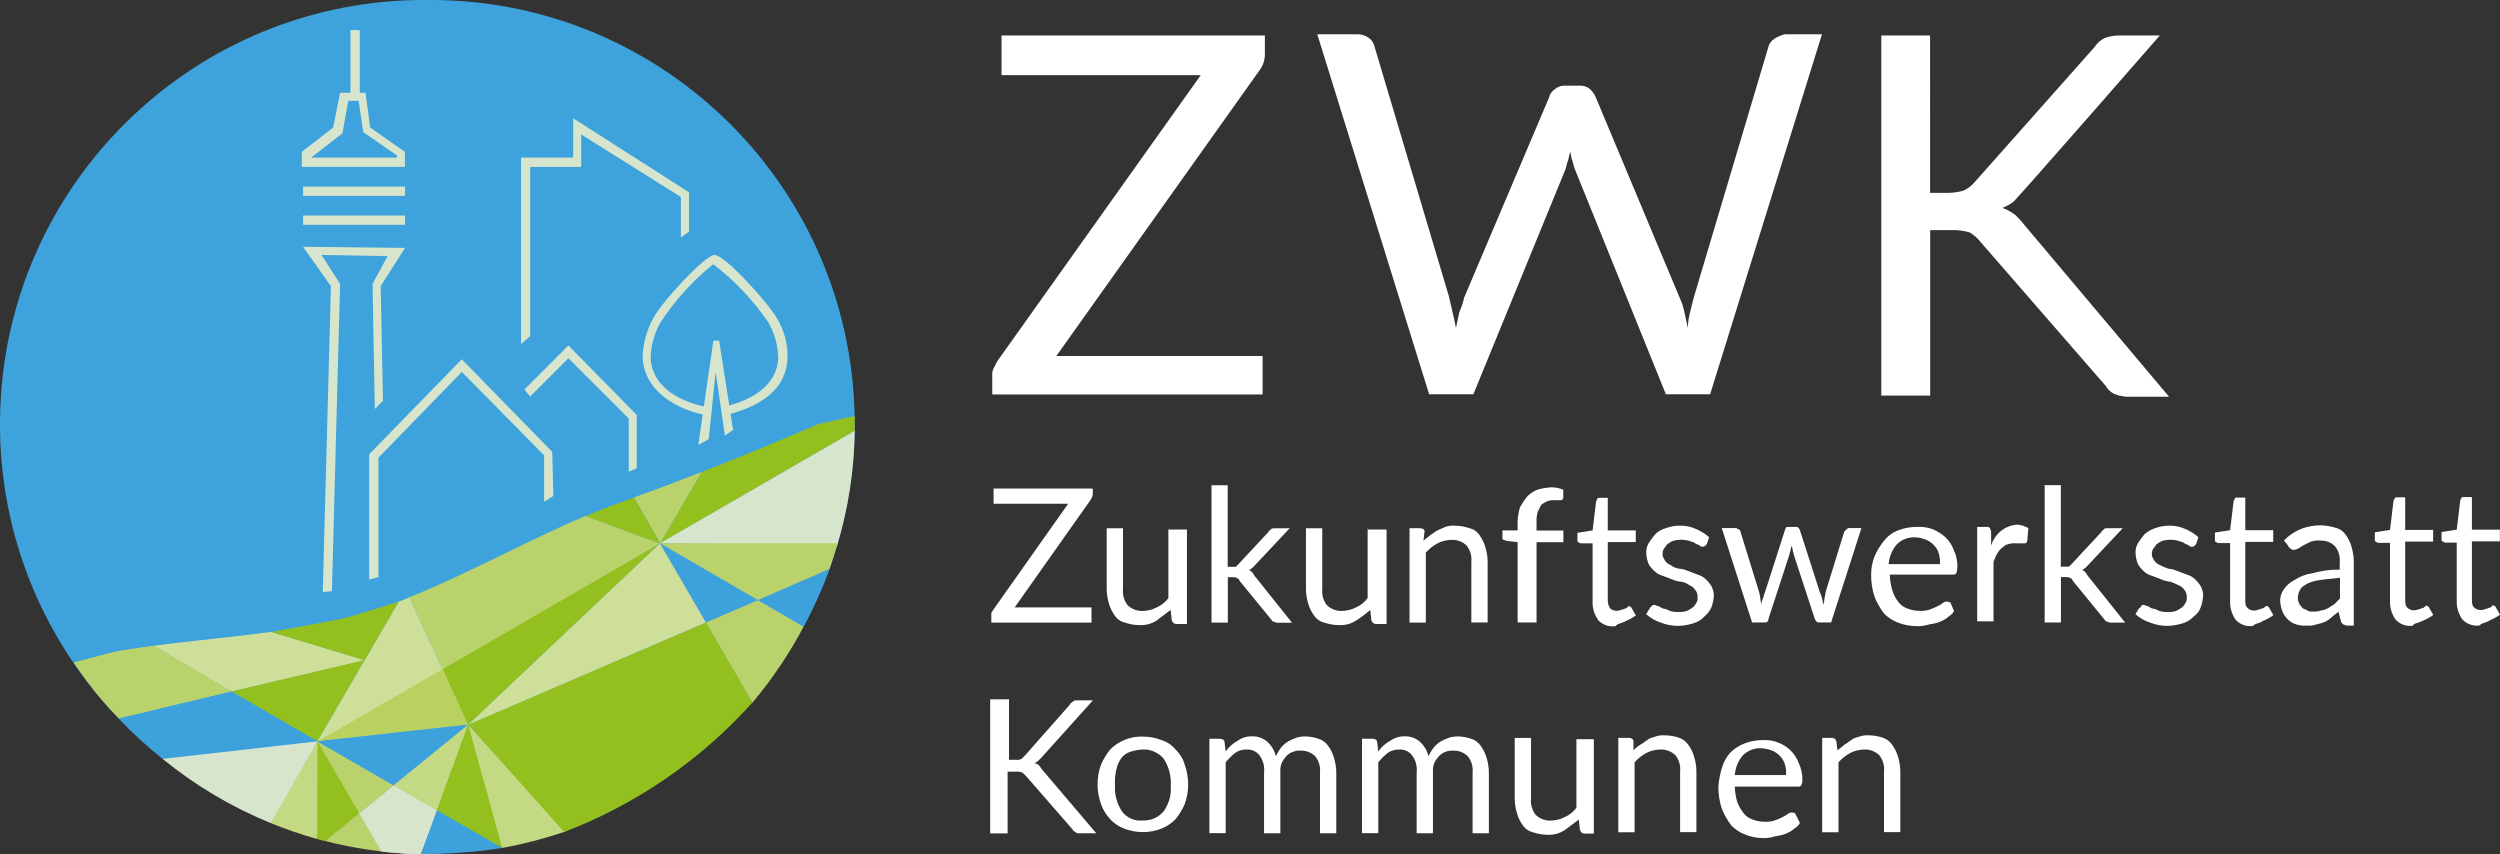<?xml version="1.0" encoding="UTF-8"?><svg id="a" xmlns="http://www.w3.org/2000/svg" viewBox="0 0 199.37 68.11"><rect x="0" y="0" width="199.37" height="68.11" fill="#333333" stroke="none"/><defs><style>.d{fill:#fff;}.e{fill:#b9d26b;}.f{fill:#b9d15e;}.g{fill:#cedf99;}.h{fill:#c4d983;}.i{fill:#d8e5cd;}.j{fill:#3da2db;}.k{fill:#3ea3dc;}.l{fill:#93c01f;}</style></defs><path class="d" d="M153.93,2.83h-3.9V31.55h3.9v-13.2h1.77c.47-.01,.94,.05,1.39,.19,.32,.19,.61,.45,.84,.74l9.94,11.43c.09,.09,.19,.28,.28,.37,.11,.11,.23,.21,.37,.28,.09,.09,.28,.09,.46,.19,.19,0,.37,.09,.65,.09h3.35l-11.43-13.57c-.26-.33-.53-.64-.84-.93-.31-.24-.65-.43-1.02-.56,.3-.12,.58-.27,.84-.46,.28-.19,11.71-13.29,11.71-13.29h-3.25c-.38,0-.75,.07-1.12,.19-.34,.16-.63,.42-.84,.74l-9.57,10.78c-.23,.27-.52,.49-.84,.65-.39,.12-.8,.18-1.21,.19h-1.49V2.83h0Zm-12.45,.28c-.23,.15-.4,.38-.46,.65l-5.95,19.98-.28,1.11c-.11,.42-.18,.86-.19,1.3-.09-.46-.19-.84-.28-1.3-.08-.38-.21-.76-.37-1.11l-6.69-15.98c-.1-.25-.26-.47-.46-.65-.23-.2-.53-.3-.84-.28h-1.12c-.3-.02-.61,.08-.84,.28-.23,.15-.4,.38-.46,.65l-6.78,15.98c-.08,.38-.21,.76-.37,1.11-.09,.46-.19,.84-.28,1.3-.09-.46-.19-.93-.28-1.3-.09-.37-.19-.84-.28-1.21l-5.95-19.98c-.07-.27-.23-.5-.46-.65-.24-.17-.54-.27-.84-.28h-3.25l8.92,28.71h3.53l7.34-17.93c.09-.19,.09-.46,.19-.65,.09-.28,.09-.46,.19-.74,.09,.28,.09,.56,.19,.74,.05,.22,.11,.44,.19,.65l7.25,17.93h3.53l8.92-28.71h-2.97c-.3,.08-.58,.2-.84,.37h0Zm-40.61-.28h-21v3.16h15.89l-16.26,22.86-.28,.56c-.08,.18-.11,.37-.09,.56v1.49h21.56v-3.07h-16.45L100.5,5.53c.26-.38,.39-.84,.37-1.3v-1.39h0Z"/><path class="d" d="M198.53,49.48c.3-.12,.58-.27,.84-.46l-.37-.65q-.09-.09-.19-.09c-.05,0-.09,.04-.09,.09h0c-.09,0-.09,.1-.19,.1s-.19,.09-.28,.09-.19,.09-.37,.09c-.2,.01-.4-.05-.56-.19-.19-.19-.19-.37-.19-.74v-4.55h2.23v-.93h-2.23v-2.6h-.65c-.09,0-.19,0-.19,.09s-.09,.09-.09,.19l-.28,2.32-1.21,.19v.56c0,.09,0,.19,.09,.19s.09,.09,.19,.09h.93v4.65c-.02,.53,.15,1.06,.46,1.49,.36,.37,.88,.55,1.39,.46,.09-.19,.47-.19,.74-.37m-5.3,0c.3-.12,.58-.27,.84-.46l-.37-.65q-.09-.09-.19-.09c-.05,0-.09,.04-.09,.09h0c-.09,0-.09,.1-.19,.1s-.19,.09-.28,.09-.19,.09-.37,.09c-.2,.01-.4-.05-.56-.19-.19-.19-.19-.37-.19-.74v-4.55h2.23v-.93h-2.23v-2.6h-.65c-.09,0-.19,0-.19,.09s-.09,.09-.09,.19l-.28,2.32-1.21,.19v.56c0,.09,0,.19,.09,.19q.09,.09,.19,.09h.93v4.65c-.02,.53,.15,1.06,.46,1.49,.36,.37,.88,.55,1.39,.46,0-.19,.37-.19,.74-.37m-10.69-5.95c0,.09,.09,.09,.19,.19,.05,.05,.11,.09,.19,.09,.13,0,.26-.03,.37-.09,.19-.09,.28-.19,.46-.28l.56-.28c.27-.09,.55-.12,.84-.09,.42,0,.82,.16,1.11,.46,.29,.37,.42,.84,.37,1.3v.56c-.72-.02-1.44,.08-2.14,.28-.53,.07-1.04,.26-1.49,.56-.34,.17-.63,.43-.84,.74-.17,.24-.27,.54-.28,.84,0,.32,.07,.63,.19,.93,.1,.25,.26,.47,.46,.65,.18,.18,.41,.3,.65,.37,.27,.08,.55,.11,.84,.09,.25,.02,.5-.01,.74-.09,.22-.05,.44-.11,.65-.19,.21-.09,.39-.22,.56-.37,.19-.19,.37-.28,.56-.46l.19,.74c0,.09,.09,.19,.19,.28,.09,0,.19,.09,.28,.09h.56v-5.11c0-.41-.07-.82-.19-1.21-.1-.33-.25-.65-.46-.93-.2-.29-.5-.49-.84-.56-.36-.11-.74-.17-1.11-.19-.54,0-1.08,.09-1.58,.28-.52,.21-1,.53-1.39,.93l.37,.46Zm4.09,4.18l-.46,.46c-.19,.09-.28,.19-.46,.28-.17,.1-.36,.17-.56,.19-.21,.08-.43,.11-.65,.09-.16,.02-.33,0-.46-.09-.09-.09-.28-.09-.37-.19-.11-.11-.21-.23-.28-.37-.08-.17-.12-.37-.09-.56,.02-.2,.08-.39,.19-.56,.09-.19,.28-.28,.56-.46,.32-.15,.67-.24,1.02-.28,.46-.09,.93-.09,1.58-.19v1.67h0Zm-6.13,1.77c.3-.12,.58-.27,.84-.46l-.37-.65q-.09-.09-.19-.09c-.05,0-.09,.04-.09,.09h0c-.09,0-.09,.1-.19,.1s-.19,.09-.28,.09-.19,.09-.37,.09c-.2,.01-.4-.05-.56-.19-.19-.19-.19-.37-.19-.74v-4.55h2.23v-.93h-2.23v-2.6h-.65c-.09,0-.19,0-.19,.09s-.09,.09-.09,.19l-.28,2.32-1.21,.19v.56c0,.09,0,.19,.09,.19q.09,.09,.19,.09h.93v4.65c-.02,.53,.15,1.06,.46,1.49,.36,.37,.88,.55,1.39,.46,.09-.19,.47-.19,.74-.37m-5.11-6.69c-.3-.27-.65-.49-1.02-.65-.41-.19-.85-.29-1.3-.28-.38,0-.76,.06-1.11,.19-.31,.1-.59,.26-.84,.46-.21,.23-.39,.48-.56,.74-.15,.25-.21,.54-.19,.84,.02,.29,.08,.57,.19,.84,.13,.21,.28,.4,.46,.56,.18,.18,.41,.3,.65,.37,.28,.09,.46,.19,.74,.28,.24,.11,.49,.17,.74,.19,.22,.08,.44,.17,.65,.28,.19,.07,.36,.2,.46,.37,.13,.15,.2,.35,.19,.56,.02,.16,0,.33-.09,.46-.07,.14-.16,.27-.28,.37-.14,.11-.3,.21-.46,.28-.21,.08-.43,.11-.65,.09-.25,.02-.5-.01-.74-.09-.17-.1-.36-.17-.56-.19-.19-.09-.28-.19-.37-.19s-.19-.09-.28-.09-.19,0-.19,.09-.09,.09-.19,.19l-.28,.46c.32,.29,.7,.51,1.12,.65,.44,.18,.92,.28,1.39,.28,.41,0,.82-.07,1.21-.19,.36-.09,.68-.29,.93-.56,.26-.18,.46-.44,.56-.74,.11-.3,.17-.61,.19-.93,0-.26-.07-.51-.19-.74-.13-.21-.28-.4-.46-.56-.18-.18-.41-.3-.65-.37-.28-.09-.46-.19-.74-.28-.24-.11-.49-.17-.74-.19-.22-.08-.44-.17-.65-.28-.19-.07-.36-.2-.47-.37-.09-.19-.19-.28-.19-.46-.01-.16,.02-.32,.09-.46,.09-.09,.19-.28,.28-.37,.14-.11,.3-.21,.46-.28,.43-.12,.88-.12,1.3,0,.19,.09,.37,.09,.46,.19s.28,.09,.37,.19c.07,.07,.18,.11,.28,.09,.09,0,.19-.09,.28-.19l.19-.56Zm-12.27-4.18v10.97h1.3v-3.62h.37c.19,0,.28,0,.37,.09,.1,0,.18,.09,.19,.19l2.51,3.07c.09,.09,.09,.19,.19,.19s.19,.09,.28,.09h1.21l-2.97-3.72c-.09-.09-.09-.19-.19-.28-.09-.09-.19-.19-.28-.19,.18-.09,.33-.22,.46-.37l2.79-2.97h-1.21c-.09,0-.28,0-.28,.09-.09,.09-.19,.09-.19,.19l-2.42,2.6-.19,.19h-.65v-6.5h-1.3Zm-4.27,3.72c0-.09-.09-.19-.09-.28-.07-.07-.18-.11-.28-.09h-.74v7.53h1.3v-4.74c.08-.22,.17-.44,.28-.65,.1-.17,.23-.33,.37-.46,.19-.09,.28-.28,.46-.28,.21-.08,.43-.11,.65-.09h.74c.1,0,.18-.09,.19-.19l.09-1.02c-.09-.09-.28-.09-.37-.19-.19,0-.28-.09-.46-.09-.47,.01-.93,.18-1.3,.46-.4,.3-.69,.73-.84,1.21v-1.11h0Zm-3.25,5.67c-.17-.12-.39-.12-.56,0-.14,.11-.3,.21-.46,.28-.21,.11-.43,.2-.65,.28-.27,.08-.55,.11-.84,.09-.32,0-.63-.07-.93-.19-.3-.1-.56-.3-.74-.56-.21-.28-.37-.59-.46-.93-.11-.39-.18-.8-.19-1.21h5.02c.1,.01,.2-.02,.28-.09,.05-.15,.08-.31,.09-.46,.02-.48-.08-.96-.28-1.39-.14-.38-.36-.73-.65-1.02-.3-.27-.65-.49-1.02-.65-.41-.16-.86-.22-1.3-.19-.51,0-1.01,.09-1.49,.28-.44,.17-.83,.46-1.12,.84-.3,.37-.55,.77-.74,1.21-.19,.47-.28,.98-.28,1.49,0,.6,.09,1.2,.28,1.77,.19,.46,.44,.9,.74,1.3,.31,.33,.69,.58,1.12,.74,.47,.19,.98,.28,1.49,.28,.28,.02,.56-.02,.84-.09,.28-.09,.56-.09,.84-.19,.27-.09,.52-.21,.74-.37,.19-.19,.46-.28,.56-.56l-.28-.65Zm-4.92-3.07c.04-.58,.27-1.14,.65-1.58,.39-.39,.93-.59,1.49-.56,.29,.02,.57,.08,.84,.19,.25,.1,.47,.26,.65,.46,.18,.18,.3,.41,.37,.65,.08,.27,.11,.55,.09,.84h-4.09Zm-3.07-2.88c-.1-.01-.2,.02-.28,.09l-.19,.19-1.49,4.83c0,.19-.09,.37-.09,.56-.02,.16-.05,.31-.09,.46-.02-.16-.05-.31-.09-.46-.03-.19-.1-.38-.19-.56l-1.58-4.92c0-.09-.09-.09-.09-.19-.07-.07-.18-.11-.28-.09h-.56c-.09,0-.19,0-.19,.09q-.09,.09-.09,.19l-1.58,4.92c-.09,.19-.09,.37-.19,.56-.07,.15-.1,.3-.09,.46-.09-.28-.09-.65-.19-1.02l-1.49-4.83c0-.1-.09-.18-.19-.19-.07-.07-.18-.11-.28-.09h-1.02l2.42,7.53h1.02c.13,.02,.26-.07,.28-.21,0-.02,0-.05,0-.07l1.67-5.11c0-.09,.09-.28,.09-.37s.09-.28,.09-.37c0,.09,.09,.19,.09,.37,0,.09,.09,.28,.09,.37l1.67,5.11c.09,.19,.19,.28,.28,.28h1.02l2.42-7.53h-.93Zm-11.24,.74c-.3-.27-.65-.49-1.02-.65-.41-.19-.85-.29-1.3-.28-.38,0-.76,.06-1.11,.19-.32,.08-.61,.24-.84,.46-.21,.23-.39,.48-.56,.74-.15,.25-.21,.54-.19,.84,.02,.29,.08,.57,.19,.84,.13,.21,.28,.4,.47,.56,.18,.18,.41,.3,.65,.37,.28,.09,.46,.19,.74,.28,.24,.11,.49,.17,.74,.19,.24,.04,.46,.13,.65,.28,.19,.07,.35,.2,.46,.37,.13,.15,.2,.35,.19,.56,.02,.16,0,.33-.09,.46-.07,.14-.16,.27-.28,.37-.14,.11-.3,.21-.47,.28-.21,.08-.43,.11-.65,.09-.25,.02-.5-.01-.74-.09-.17-.1-.36-.17-.56-.19-.19-.09-.28-.19-.37-.19s-.19-.09-.28-.09-.19,0-.19,.09c-.09,0-.09,.09-.19,.19l-.28,.46c.32,.29,.7,.51,1.12,.65,.44,.18,.92,.28,1.39,.28,.41,0,.82-.07,1.21-.19,.36-.09,.68-.29,.93-.56,.24-.2,.43-.45,.56-.74,.11-.3,.17-.61,.19-.93,0-.26-.07-.51-.19-.74-.13-.21-.28-.4-.46-.56-.18-.18-.41-.3-.65-.37-.28-.09-.46-.19-.74-.28-.24-.11-.49-.17-.74-.19-.24-.04-.46-.13-.65-.28-.19-.07-.36-.2-.47-.37-.09-.19-.19-.28-.19-.46-.01-.16,.02-.32,.09-.46,.09-.09,.19-.28,.28-.37,.14-.11,.3-.21,.46-.28,.43-.12,.88-.12,1.3,0,.19,.09,.37,.09,.46,.19s.28,.09,.37,.19c.07,.07,.18,.11,.28,.09,.09,0,.19-.09,.28-.19l.19-.56Zm-6.69,6.69c.3-.12,.58-.27,.84-.46l-.37-.65q-.09-.09-.19-.09c-.05,0-.09,.04-.09,.09h0c-.09,0-.09,.1-.19,.1s-.19,.09-.28,.09-.19,.09-.37,.09c-.2,.01-.4-.05-.56-.19-.14-.22-.21-.48-.19-.74v-4.55h2.23v-.93h-2.23v-2.6h-.65c-.09,0-.19,0-.19,.09s-.09,.09-.09,.19l-.28,2.32-1.21,.19v.56c0,.09,0,.19,.09,.19q.09,.09,.19,.09h.93v4.65c-.02,.53,.15,1.06,.46,1.49,.36,.37,.88,.55,1.39,.46,.09-.19,.37-.19,.74-.37m-7.06,.09v-6.41h2.14v-.93h-2.14v-.65c-.02-.28,.02-.56,.09-.84l.28-.56c.14-.11,.3-.21,.46-.28,.21-.08,.43-.11,.65-.09h.46c.1,0,.18-.09,.19-.19v-.65c-.3-.12-.61-.18-.93-.19-.38,.02-.75,.08-1.12,.19-.32,.12-.6,.31-.84,.56-.21,.26-.39,.54-.56,.84-.11,.36-.17,.74-.19,1.11v.74h-1.21v.56c0,.09,0,.19,.09,.19s.19,.09,.28,.09l.84,.09v6.41h1.49Zm-8.92-7.25c0-.19-.19-.28-.37-.28h-.84v7.53h1.3v-5.58c.27-.3,.58-.55,.93-.74,.34-.18,.73-.27,1.12-.28,.45-.02,.89,.15,1.21,.46,.29,.37,.42,.84,.37,1.3v4.83h1.3v-4.83c0-.41-.07-.82-.19-1.21-.1-.33-.26-.65-.46-.93-.2-.29-.5-.49-.84-.56-.36-.12-.74-.19-1.12-.19-.25-.02-.5,.01-.74,.09-.19,.09-.46,.19-.65,.28-.19,.09-.37,.28-.56,.37-.19,.19-.37,.28-.56,.46l.09-.74Zm-4.55-.28v5.58c-.24,.32-.56,.58-.93,.74-.34,.18-.73,.27-1.11,.28-.45,.02-.89-.15-1.21-.46-.29-.37-.42-.84-.37-1.3v-4.83h-1.3v4.83c0,.41,.07,.82,.19,1.21,.1,.34,.26,.65,.47,.93,.2,.29,.5,.49,.84,.56,.36,.12,.74,.19,1.12,.19,.49,.03,.98-.1,1.39-.37,.39-.25,.77-.53,1.12-.84l.09,.84c.09,.19,.19,.28,.37,.28h.84v-7.53h-1.49v-.09h0Zm-12.45-3.44v10.97h1.3v-3.62h.37c.19,0,.28,0,.37,.09,.1,0,.18,.09,.19,.19l2.51,3.07c.09,.09,.09,.19,.19,.19s.19,.09,.28,.09h1.21l-2.97-3.72c-.09-.09-.09-.19-.19-.28-.09-.09-.19-.19-.28-.19,.18-.09,.33-.22,.46-.37l2.79-2.97h-1.21c-.09,0-.28,0-.28,.09-.09,.09-.19,.09-.19,.19l-2.42,2.6-.19,.19h-.65v-6.5h-1.3Zm-3.44,3.44v5.58c-.24,.32-.56,.58-.93,.74-.34,.18-.73,.27-1.11,.28-.45,.02-.89-.15-1.21-.46-.29-.37-.42-.84-.37-1.3v-4.83h-1.3v4.83c0,.41,.07,.82,.19,1.21,.1,.34,.26,.65,.46,.93,.2,.29,.5,.49,.84,.56,.36,.12,.74,.19,1.11,.19,.49,.03,.98-.1,1.39-.37l1.11-.84,.09,.84c.09,.19,.19,.28,.37,.28h.84v-7.53h-1.49v-.09Zm-6.13-3.16h-7.81v1.21h5.95l-6.04,8.55c0,.09-.09,.09-.09,.19v.74h7.99v-1.21h-6.13l6.04-8.55c.09-.19,.19-.28,.19-.46v-.46h-.09Zm59.38,20.16c0-.19-.19-.28-.37-.28h-.74v7.53h1.3v-5.58c.27-.3,.58-.55,.93-.74,.34-.18,.73-.27,1.12-.28,.45-.02,.89,.15,1.21,.46,.29,.37,.42,.84,.37,1.3v4.83h1.3v-4.83c0-.41-.07-.82-.19-1.21-.1-.34-.26-.65-.46-.93-.18-.26-.44-.46-.74-.56-.36-.12-.74-.19-1.11-.19-.25-.02-.5,.01-.74,.09-.19,.09-.46,.09-.65,.28-.19,.09-.37,.28-.56,.37-.19,.19-.37,.28-.56,.46l-.09-.74Zm-3.25,5.76c-.17-.12-.39-.12-.56,0-.14,.11-.3,.21-.46,.28-.21,.11-.43,.2-.65,.28-.27,.08-.55,.11-.84,.09-.32,0-.63-.07-.93-.19-.3-.1-.56-.3-.74-.56-.19-.26-.35-.54-.46-.84-.11-.39-.18-.8-.19-1.21h5.02c.1,.01,.2-.02,.28-.09,0-.09,.09-.19,.09-.37,.02-.48-.08-.96-.28-1.39-.28-.78-.89-1.39-1.67-1.67-.38-.15-.8-.22-1.21-.19-.51,0-1.01,.09-1.49,.28-.42,.17-.8,.42-1.12,.74-.3,.35-.53,.76-.65,1.21-.15,.48-.24,.98-.28,1.49,0,.6,.09,1.2,.28,1.77,.19,.46,.44,.9,.74,1.3,.31,.33,.69,.58,1.11,.74,.44,.18,.92,.28,1.39,.28,.28,.02,.56-.02,.84-.09,.28-.09,.56-.09,.84-.19,.27-.09,.52-.21,.74-.37,.19-.19,.46-.28,.56-.56l-.37-.74Zm-4.83-3.07c.04-.58,.27-1.14,.65-1.58,.39-.39,.93-.59,1.49-.56,.29,.02,.57,.08,.84,.19,.25,.1,.47,.26,.65,.46,.18,.18,.3,.41,.37,.65,.08,.27,.11,.55,.09,.84h-4.09Zm-8.08-2.69c0-.19-.19-.28-.37-.28h-.84v7.53h1.3v-5.58c.27-.3,.58-.55,.93-.74,.34-.18,.73-.27,1.12-.28,.45-.02,.89,.15,1.21,.46,.29,.37,.42,.84,.37,1.3v4.83h1.3v-4.83c0-.41-.07-.82-.19-1.21-.1-.34-.26-.65-.46-.93-.18-.26-.44-.46-.74-.56-.36-.12-.74-.19-1.12-.19-.25-.02-.5,.01-.74,.09-.19,.09-.46,.09-.65,.28-.19,.09-.37,.28-.56,.37-.21,.13-.4,.28-.56,.46v-.74h0Zm-4.55-.28v5.58c-.24,.32-.56,.58-.93,.74-.34,.18-.73,.27-1.11,.28-.45,.02-.89-.15-1.21-.46-.29-.37-.42-.84-.37-1.3v-4.83h-1.3v4.83c0,.41,.07,.82,.19,1.21,.1,.34,.25,.65,.46,.93,.2,.29,.5,.49,.84,.56,.36,.12,.74,.19,1.11,.19,.49,.03,.98-.1,1.39-.37l1.12-.84,.09,.84c.09,.19,.19,.28,.37,.28h.74v-7.53h-1.39v-.09h0Zm-15.8,7.53v-5.58c.22-.27,.47-.52,.74-.74,.27-.19,.6-.29,.93-.28,.4-.02,.78,.15,1.02,.46,.3,.4,.43,.9,.37,1.39v4.83h1.3v-4.83c-.02-.25,.01-.5,.09-.74,.09-.21,.22-.39,.37-.56,.15-.17,.34-.3,.56-.37,.21-.08,.43-.11,.65-.09,.42,0,.82,.16,1.12,.46,.29,.37,.42,.84,.37,1.3v4.83h1.3v-4.83c0-.41-.07-.82-.19-1.21-.1-.34-.26-.65-.46-.93-.18-.26-.44-.46-.74-.56-.33-.11-.67-.18-1.02-.19-.25-.01-.5,.02-.74,.09-.22,.08-.44,.17-.65,.28-.21,.13-.4,.28-.56,.46-.18,.23-.33,.48-.46,.74-.1-.43-.33-.82-.65-1.12-.33-.3-.76-.47-1.21-.46-.43-.02-.86,.11-1.21,.37-.37,.2-.69,.49-.93,.84l-.09-.74c0-.19-.19-.28-.37-.28h-.84v7.53h1.3v-.09Zm-12.17,0v-5.58c.22-.27,.47-.52,.74-.74,.27-.19,.6-.29,.93-.28,.4-.02,.78,.15,1.02,.46,.3,.4,.43,.9,.37,1.39v4.83h1.3v-4.83c-.02-.25,.01-.5,.09-.74,.09-.21,.22-.39,.37-.56,.15-.17,.34-.3,.56-.37,.21-.08,.43-.11,.65-.09,.42,0,.82,.16,1.12,.46,.29,.37,.42,.84,.37,1.3v4.83h1.3v-4.83c0-.41-.07-.82-.19-1.21-.1-.34-.25-.65-.46-.93-.18-.26-.44-.46-.74-.56-.33-.11-.67-.18-1.02-.19-.25-.01-.5,.02-.74,.09-.22,.08-.44,.17-.65,.28-.21,.13-.4,.28-.56,.46-.18,.23-.33,.48-.46,.74-.1-.43-.33-.82-.65-1.12-.33-.3-.76-.47-1.21-.46-.43-.02-.86,.11-1.21,.37-.37,.2-.69,.49-.93,.84l-.09-.74c0-.19-.19-.28-.37-.28h-.84v7.53h1.3v-.09Zm-8.27-1.67c-.4-.6-.6-1.32-.56-2.04-.02-.4,.01-.81,.09-1.21,.07-.33,.19-.64,.37-.93,.18-.26,.44-.46,.74-.56,.33-.11,.67-.18,1.02-.19,.64-.03,1.26,.25,1.67,.74,.41,.63,.61,1.38,.56,2.14,.06,.73-.14,1.45-.56,2.04-.41,.5-1.03,.77-1.67,.74-.65,.07-1.29-.21-1.67-.74m.19-5.67c-.42,.17-.8,.42-1.11,.74-.3,.37-.55,.77-.74,1.21-.37,1.02-.37,2.14,0,3.16,.16,.45,.41,.86,.74,1.21,.31,.33,.69,.58,1.11,.74,.96,.37,2.02,.37,2.97,0,.42-.17,.8-.42,1.11-.74,.3-.37,.55-.77,.74-1.21,.37-1.02,.37-2.14,0-3.16-.13-.46-.39-.88-.74-1.21-.29-.35-.68-.61-1.11-.74-.47-.19-.98-.28-1.49-.28-.51-.02-1.02,.08-1.49,.28m-9.29-3.25h-1.39v10.69h1.39v-4.92h.65c.19-.02,.38,0,.56,.09l.28,.28,3.72,4.27c0,.05,.04,.09,.09,.09h0l.09,.09c.09,0,.09,.09,.19,.09h1.49l-4.27-5.02c-.09-.09-.19-.28-.28-.37-.09-.11-.23-.18-.37-.19,.09-.09,.19-.09,.28-.19l.28-.28,4.09-4.55h-1.21c-.19,0-.28,0-.37,.09-.09,.09-.19,.09-.28,.28l-3.53,4-.28,.28c-.14,.08-.3,.12-.46,.09h-.56v-4.83h-.09Z"/><path class="k" d="M34.15,67.65c18.68,.1,33.91-14.96,34.01-33.64C68.26,15.33,53.2,.1,34.52,0h0c-.12,0-.25,0-.37,0C15.47-.18,.18,14.82,0,33.5c-.18,18.68,14.82,33.97,33.5,34.15,.03,0,.06,0,.09,0,.18,0,.37,0,.55,0"/><g id="b"><path class="l" d="M60.19,35.95l-1.63,.66c-.86,.35-1.74,.69-2.61,1.03l-3.32,5.7,15.53-8.98c0-.67,0-.97,0-1.18l-2.88,.63c-1.69,.72-3.38,1.44-5.09,2.14"/><polygon class="l" points="52.63 43.34 52.63 43.34 52.63 43.34 52.63 43.34"/><polygon class="l" points="52.63 43.34 52.63 43.34 52.63 43.34 52.63 43.34"/><path class="e" d="M32.64,47.63l2.71,5.86,15.55-9.12,1.73-1.04-5.93-2.19c-4.38,1.85-8.68,4.24-13.2,6.14l-.86,.34Z"/><path class="e" d="M12.27,51.5c-1.02,.14-2.12,.29-3.13,.48l-3.21,.85c1.03,1.59,2.21,3.07,3.53,4.42l8.92-2.16-6.11-3.59Z"/><path class="e" d="M52.63,43.34l3.32-5.7c-1.78,.69-3.58,1.39-5.4,2.03l2.09,3.66Z"/><path class="g" d="M18.47,55.15l10.66-2.49-7.52-2.27c-3.11,.43-6.22,.69-9.34,1.11l6.2,3.65Z"/><polygon class="j" points="60.46 47.85 52.63 43.34 56.29 49.64 60.46 47.85"/><path class="e" d="M60.45,47.86l-4.16,1.79,3.71,6.39c1.58-1.87,2.95-3.91,4.09-6.07l-3.64-2.1Z"/><path class="l" d="M25.31,59.12l-.02,.03,.03,7.77c.27,.08,.4,.1,.61,.16l2.88-2.27-3.49-5.69Z"/><path class="e" d="M28.66,64.85l-2.73,2.22c.96,.25,1.94,.45,2.93,.61,.14,.02,.28,.05,.43,.07,.38,.06,.77,.11,1.16,.16l-1.78-3.06Z"/><polygon class="l" points="29.1 52.62 29.18 52.64 29.13 52.57 29.1 52.62"/><polygon class="l" points="29.13 52.57 29.18 52.64 29.16 52.51 29.13 52.57"/><path class="i" d="M28.66,64.85l1.77,3.05h.09c.26,.04,.52,.07,.79,.09,.34,.03,.69,.06,1.03,.08,.41,.02,.81,.03,1.22,.04l1.28-3.49-3.45-1.99-2.74,2.23Z"/><path class="h" d="M39.12,67.09l.93,.53c1.67-.3,3.32-.73,4.93-1.27,.06-.02,.07-.03,.13-.05l-7.78-8.51,1.78,9.31Z"/><path class="h" d="M25.31,59.12l-3.77,6.5c1.23,.5,2.49,.94,3.78,1.3v-7.8Z"/><path class="j" d="M64.09,49.97c.8-1.48,1.49-3.02,2.07-4.59l-5.68,2.48,3.61,2.11Z"/><path class="i" d="M68.17,34.35l-15.54,8.98,14.13,.17c.88-2.93,1.35-5.96,1.4-9.02"/><path class="e" d="M66.16,45.37c.24-.69,.38-1.17,.65-2.05h-14.18l7.81,4.53,5.71-2.48Z"/><path class="l" d="M37.34,57.78l7.65,8.57c5.75-2.2,10.9-5.74,15.01-10.32l-3.71-6.39-18.95,8.14Z"/><polygon class="f" points="25.32 59.12 37.36 57.78 35.24 53.1 25.32 59.1 25.32 59.12"/><polygon class="h" points="34.84 64.61 37.34 57.78 31.4 62.62 34.84 64.61"/><polygon class="l" points="52.63 43.34 35.31 53.36 37.34 57.79 52.63 43.34"/><polygon class="l" points="39.12 67.08 37.34 57.78 34.84 64.61 39.12 67.08"/><path class="l" d="M48.65,40.37c-.65,.25-1.3,.51-1.95,.78l5.93,2.19-2.07-3.67c-.09,.03-.2,.08-.29,.11l-1.63,.59Z"/><polygon class="l" points="18.46 55.15 25.31 59.12 29.08 52.64 18.46 55.15"/><path class="g" d="M31.86,47.95s-.04,0-.06,.02l-6.49,11.16,.11-.06,9.87-5.7-2.65-5.73-.78,.32Z"/><polygon class="g" points="37.34 57.79 56.29 49.64 52.63 43.34 37.34 57.79"/><path class="e" d="M12.27,51.51c-1.02,.14-2.12,.29-3.13,.48l-3.25,.85c1.05,1.6,2.26,3.09,3.6,4.46l8.99-2.15-6.21-3.64Z"/><path class="j" d="M25.31,59.12l-6.85-3.97-8.99,2.15c1.11,1.17,2.29,2.26,3.55,3.26l12.28-1.44Z"/><path class="i" d="M28.66,64.86l1.77,3.05h.09c.26,.04,.52,.07,.79,.09,.34,.03,.69,.06,1.03,.08,.41,.02,.81,.03,1.22,.04l1.28-3.49-3.45-1.99-2.74,2.23Z"/><polygon class="e" points="25.31 59.12 28.65 64.86 31.39 62.63 25.31 59.12"/><path class="i" d="M12.98,60.53c2.6,2.12,5.5,3.84,8.61,5.11l3.72-6.52-12.33,1.4Z"/><polygon class="j" points="31.39 62.63 37.35 57.8 25.32 59.12 31.39 62.63"/><polygon class="h" points="34.84 64.62 37.34 57.79 31.4 62.63 34.84 64.62"/><polygon class="l" points="40.05 67.62 37.34 57.79 34.84 64.62 40.05 67.62"/><path class="j" d="M40.05,67.62l-.83,.13c-1.88,.24-3.76,.36-5.65,.37l1.28-3.49,5.21,3Z"/><path class="l" d="M21.6,50.39l7.48,2.26,2.72-4.68s-3.38,1.09-4.45,1.35c-.85,.2-5.75,1.08-5.75,1.08Z"/></g><path id="c" class="i" d="M30.18,46.03l-.74,.18v-9.98l7.39-7.58,7.21,7.39,.09,3.51-.74,.46v-3.7l-6.56-6.65-6.65,6.84v9.52h0Zm20.61-8.69l-.65,.28v-4.25l-4.81-4.8-3.05,3.05-.46-.56,3.51-3.51,5.45,5.54v4.25Zm-8.5-10.54l-.74,.65V12.57h4.16v-3.14l9.24,5.91v3.14l-.65,.46v-3.23l-7.95-4.99v2.59h-4.07v13.49h0Zm14.23,8.22l-.83,.46,1.2-8.32h.46l1.11,7.12-.65,.46-.74-5.08-.55,5.36Zm-.37-1.94c-1.39-.28-4.62-1.39-4.9-4.44,0-1.13,.29-2.24,.83-3.23,.65-1.29,4.16-5.08,4.9-5.08,.83,0,4.34,3.88,4.99,5.08,.59,.97,.88,2.1,.83,3.23-.18,2.96-3.05,3.97-4.81,4.44l-.18-.65c1.48-.37,4.07-1.29,4.25-3.79,0-1-.26-1.99-.74-2.86-1.21-1.8-2.71-3.39-4.44-4.71-1.66,1.33-3.09,2.93-4.25,4.71-.48,.88-.74,1.86-.74,2.86,.18,2.5,2.86,3.51,4.34,3.79l-.09,.65Zm-29.67,14.05l-.74,.09,.65-24.4-2.22-3.14,8.13,.09-1.94,3.05,.18,9.15-.65,.65-.18-9.98,1.2-2.22-5.27-.09,1.48,2.31-.65,24.49Zm-2.31-29.94h8.13v.74h-8.13v-.74Zm0-2.31h8.13v.74h-8.13v-.74Zm8.13-1.57h-8.23v-1.2l2.5-1.94,.55-2.77h2.03l.37,2.77,2.77,1.94v1.2h0Zm-7.49-.74h6.84v-.18l-2.68-1.85-.37-2.5h-.83l-.46,2.59-2.5,1.94Zm3.14-10.17h.74V7.49h-.74V2.4Z"/></svg>